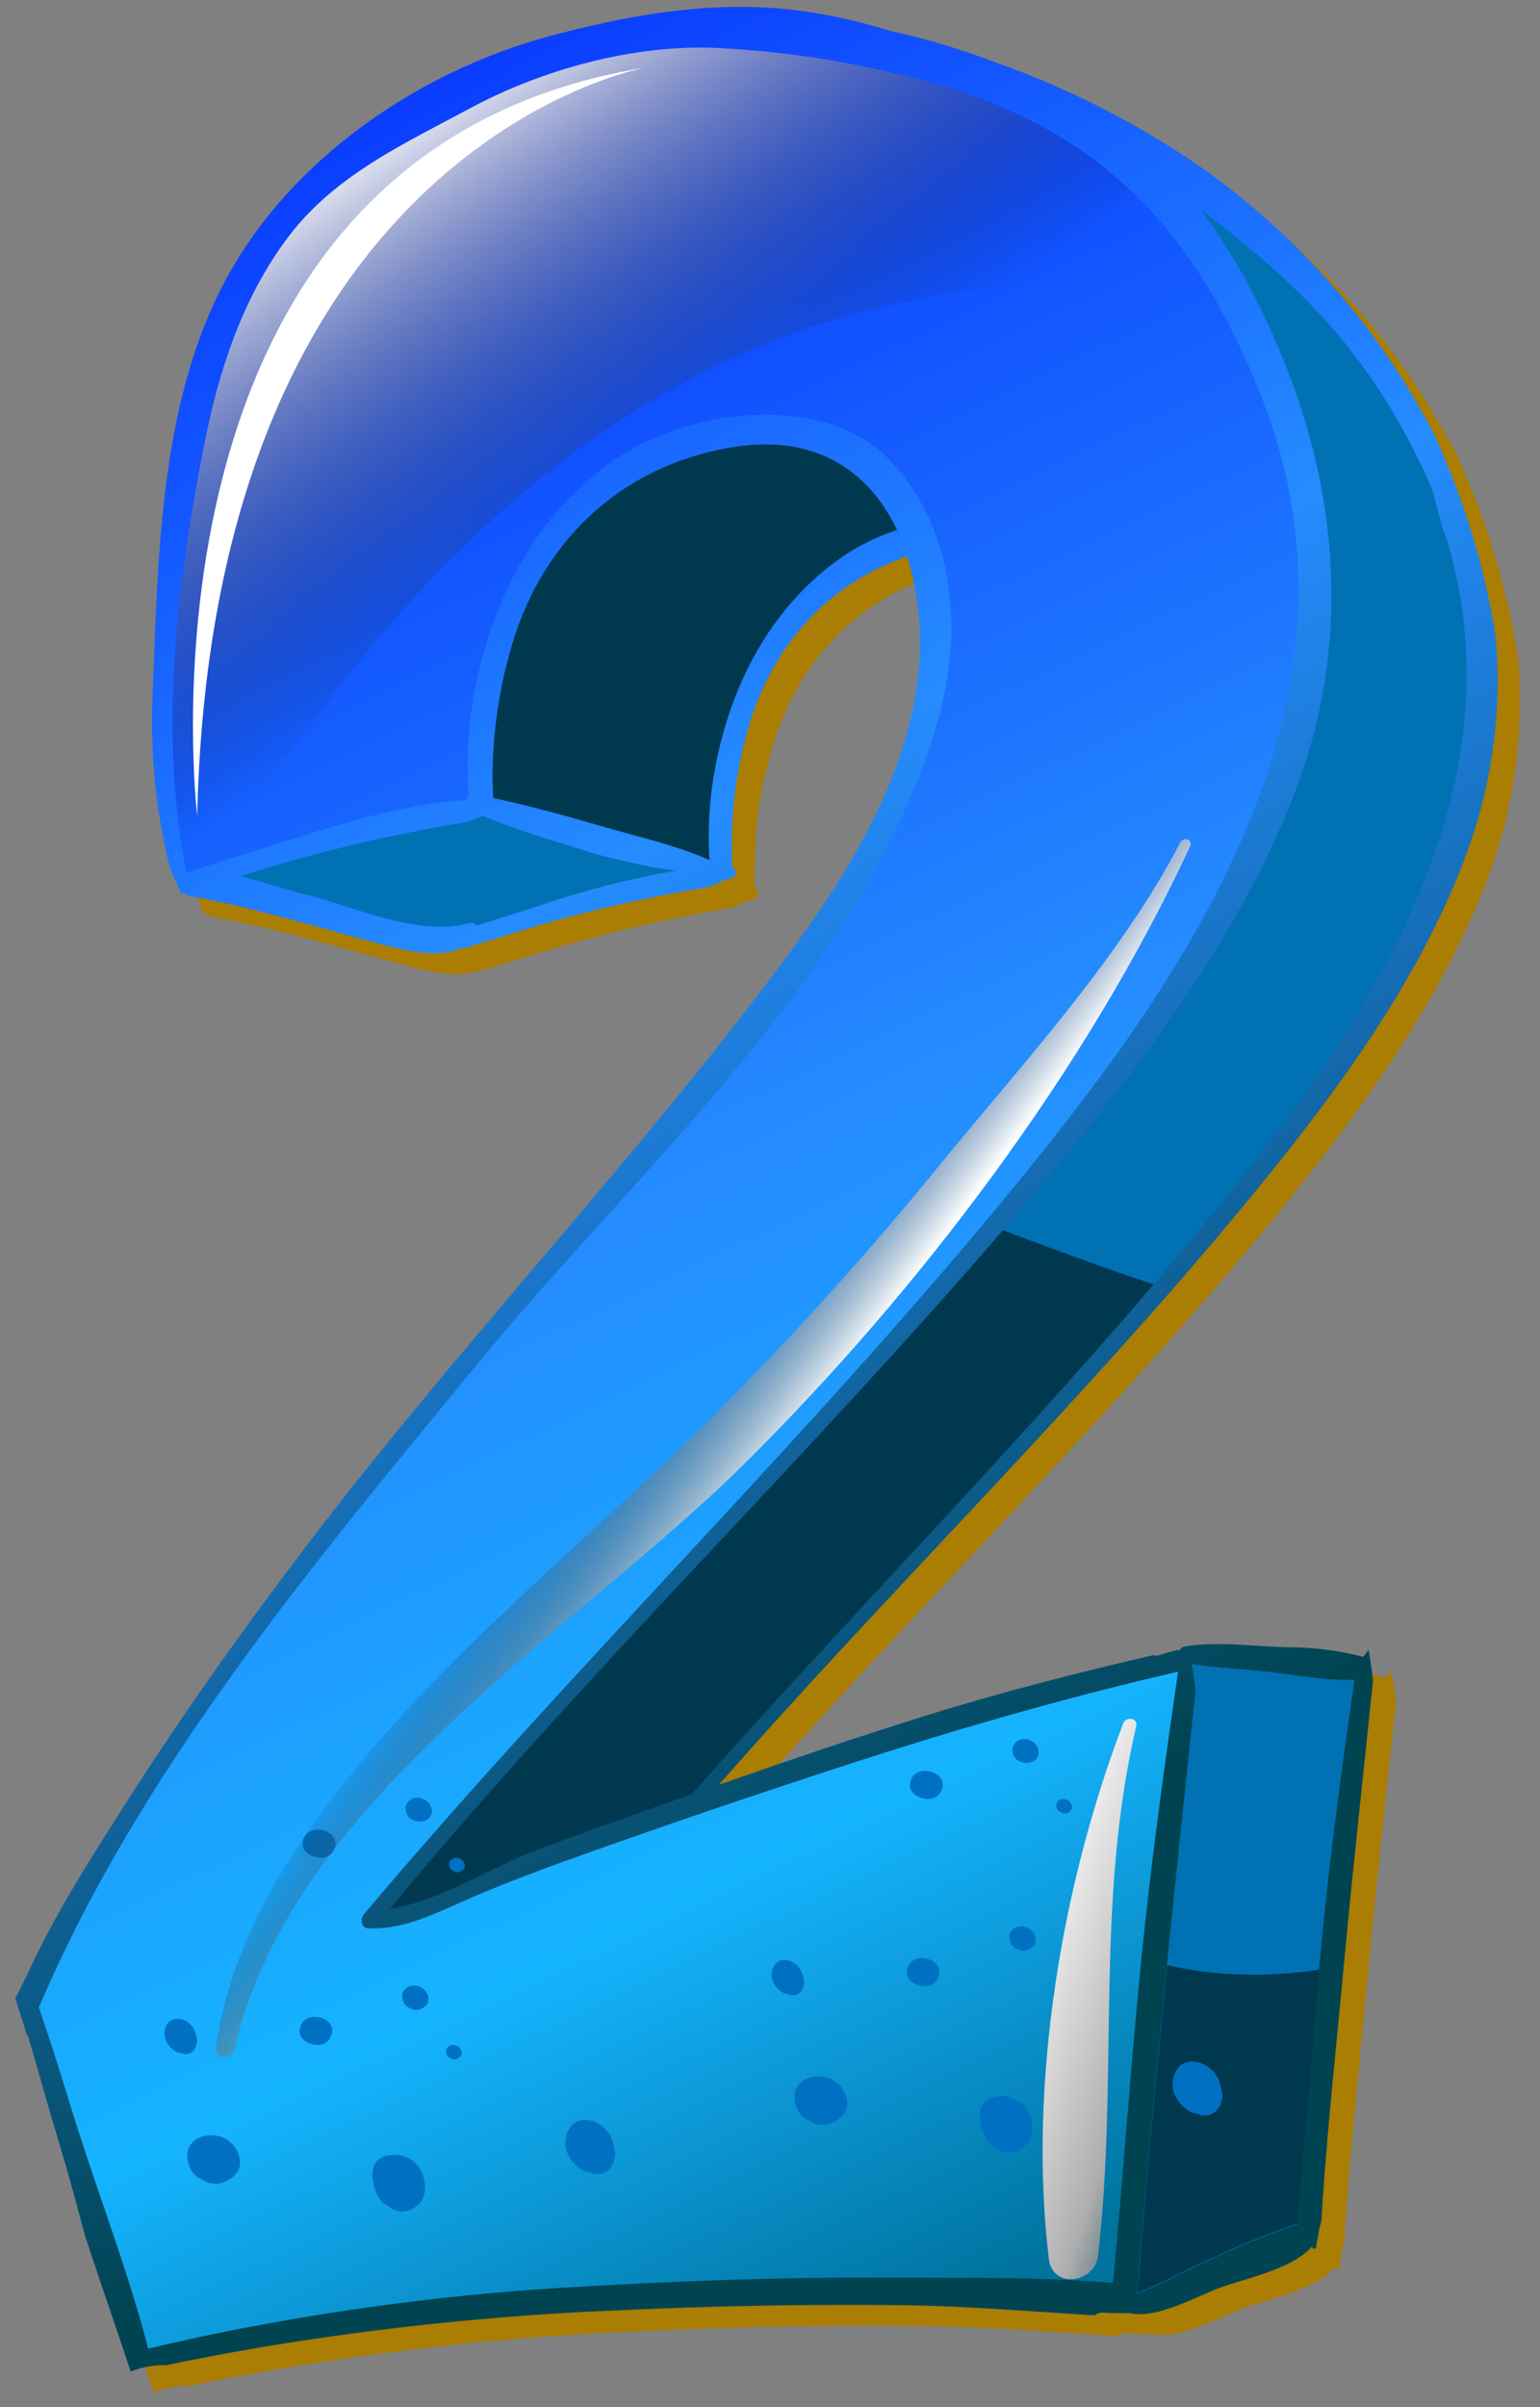 <svg width="73" height="114" viewBox="0 0 73 114" fill="none" xmlns="http://www.w3.org/2000/svg">
<rect x="0" y="0" width="73" height="114" fill="#808080" stroke="none"/>
<g clip-path="url(#clip0_3_892)">
<g style="mix-blend-mode:overlay">
<path d="M1.84 95.798C2.014 96.346 2.21 96.909 2.355 97.449L2.381 97.379C2.929 99.145 3.417 100.927 3.932 102.63C4.358 104.015 4.736 105.437 5.113 106.87C5.824 109.018 6.565 111.155 7.284 113.303C7.824 113.085 8.404 112.982 8.987 112.999C11.016 112.569 13.06 112.206 15.112 111.888C20.151 111.109 25.23 110.615 30.325 110.407C34.806 110.192 39.286 110.109 43.767 110.159C46.837 110.192 49.915 110.459 52.985 110.636C53.081 110.55 53.207 110.505 53.336 110.51C53.766 110.54 54.192 110.54 54.618 110.533C55.873 110.825 57.721 109.792 58.788 109.381C60.076 108.885 62.298 108.488 63.276 107.381L63.335 107.481H63.461C63.483 107.322 63.513 107.166 63.539 107.007C63.568 106.921 63.584 106.831 63.587 106.741C63.631 106.526 63.676 106.318 63.731 106.122C63.731 105.778 63.768 105.433 63.791 105.093C64.05 101.349 64.457 97.612 64.805 93.876C65.216 89.432 65.712 85.021 66.168 80.596C66.124 80.103 66.046 79.611 65.957 79.115C65.879 79.233 65.794 79.344 65.712 79.459C64.529 79.152 63.31 78.999 62.087 79.004C60.461 78.963 58.884 78.711 57.273 78.956C57.217 78.966 57.165 78.987 57.118 79.019C57.072 79.051 57.032 79.093 57.002 79.141L56.858 79.159C56.58 79.233 56.31 79.307 56.036 79.396C55.945 79.427 55.846 79.427 55.755 79.396C52.203 80.218 48.667 81.115 45.16 82.203C41.797 83.244 38.468 84.377 35.161 85.536C43.404 76.152 52.381 67.413 60.343 57.762C64.424 52.741 68.497 47.241 70.719 41.061C71.842 37.855 72.262 34.445 71.949 31.062C71.424 27.809 70.468 24.641 69.105 21.641C66.482 16.561 62.671 12.191 57.995 8.902C54.968 6.818 51.68 5.142 48.215 3.918C46.628 3.311 44.997 2.823 43.338 2.459C38.938 1.129 34.702 0.637 27.044 2.722C21.2 4.31 15.419 8.128 12.231 13.439C8.606 19.453 8.58 27.318 8.309 34.102C8.204 36.795 8.483 39.488 9.139 42.101C9.324 42.498 9.509 42.905 9.661 43.316C9.713 43.294 9.768 43.286 9.82 43.268C9.895 43.351 9.995 43.407 10.105 43.427C12.879 43.931 15.634 44.742 18.352 45.486C19.774 45.856 21.452 46.438 22.852 45.934C22.892 45.934 22.93 45.908 22.97 45.901L23.244 45.853L26.61 44.812C29.268 44.047 31.969 43.441 34.698 42.998C35.092 42.811 35.496 42.648 35.909 42.509C35.98 42.316 35.957 42.105 35.769 42.042C35.769 41.779 35.769 41.516 35.769 41.257C35.758 39.4 36.008 37.55 36.509 35.761C37.594 31.662 40.312 28.637 44.127 27.329C44.761 29.429 44.898 31.648 44.526 33.81C43.604 39.435 39.912 44.401 36.513 48.797C29.984 57.181 22.726 64.946 16.256 73.353C13.012 77.563 9.909 81.892 7.047 86.373C5.391 88.965 3.658 91.672 2.358 94.52C2.177 94.89 1.988 95.261 1.807 95.631C1.807 95.664 1.832 95.701 1.847 95.735C1.841 95.755 1.839 95.776 1.84 95.798Z" fill="#AA7D03"/>
</g>
<path d="M68.016 20.641C65.394 15.562 61.582 11.191 56.906 7.902C53.884 5.823 50.599 4.153 47.137 2.936C45.55 2.328 43.92 1.84 42.26 1.477C37.861 0.148 33.624 -0.345 25.966 1.737C20.126 3.325 14.345 7.143 11.153 12.454C7.524 18.471 7.495 26.333 7.228 33.117C7.123 35.81 7.402 38.503 8.057 41.116C8.239 41.513 8.428 41.92 8.576 42.331L8.739 42.283C8.812 42.368 8.913 42.425 9.024 42.442C11.794 42.946 14.553 43.76 17.271 44.505C18.689 44.875 20.371 45.453 21.767 44.949C21.767 44.949 21.845 44.919 21.885 44.912L22.159 44.868C23.27 44.523 24.403 44.168 25.525 43.823C28.183 43.059 30.884 42.453 33.613 42.009C34.009 41.821 34.416 41.656 34.831 41.516C34.902 41.327 34.88 41.116 34.691 41.053C34.691 40.787 34.691 40.524 34.691 40.265C34.667 38.408 34.903 36.557 35.391 34.765C36.476 30.692 39.194 27.651 43.008 26.348C43.641 28.447 43.777 30.664 43.408 32.825C42.486 38.45 38.794 43.416 35.391 47.815C28.91 56.199 21.648 63.961 15.175 72.368C11.931 76.582 8.831 80.911 5.969 85.392C4.314 87.984 2.58 90.687 1.281 93.539C1.095 93.909 0.91 94.279 0.729 94.65C0.729 94.683 0.755 94.72 0.77 94.753V94.794C0.947 95.346 1.14 95.905 1.288 96.446C1.288 96.423 1.307 96.401 1.314 96.375C1.84 98.16 2.329 99.942 2.847 101.645C3.269 103.034 3.651 104.456 4.028 105.885C4.739 108.033 5.48 110.17 6.198 112.318C6.74 112.102 7.319 111.998 7.902 112.014C9.931 111.588 11.976 111.221 14.023 110.903C19.064 110.124 24.144 109.63 29.24 109.422C33.718 109.209 38.199 109.127 42.682 109.174C45.752 109.207 48.826 109.473 51.9 109.655C51.995 109.567 52.122 109.521 52.251 109.525C52.681 109.555 53.107 109.555 53.533 109.551C54.784 109.844 56.636 108.811 57.699 108.396C58.991 107.903 61.213 107.503 62.191 106.4L62.25 106.496H62.376C62.398 106.337 62.428 106.181 62.454 106.022C62.483 105.936 62.499 105.846 62.502 105.755C62.542 105.541 62.591 105.333 62.646 105.137C62.665 104.793 62.679 104.452 62.705 104.111C62.965 100.367 63.372 96.631 63.72 92.891C64.131 88.465 64.627 84.04 65.083 79.611C65.038 79.118 64.957 78.63 64.872 78.13C64.794 78.245 64.709 78.359 64.627 78.47C63.445 78.163 62.227 78.01 61.006 78.015C59.38 77.974 57.802 77.726 56.191 77.971C56.136 77.978 56.082 77.998 56.035 78.03C55.989 78.061 55.95 78.103 55.921 78.152H55.777C55.499 78.226 55.225 78.3 54.955 78.389C54.862 78.42 54.762 78.42 54.669 78.389C51.122 79.211 47.585 80.107 44.075 81.196C40.716 82.237 37.387 83.37 34.076 84.529C42.319 75.145 51.296 66.405 59.236 56.755C63.376 51.73 67.457 46.234 69.656 40.05C70.783 36.845 71.204 33.434 70.889 30.051C70.353 26.801 69.387 23.637 68.016 20.641Z" fill="url(#paint0_linear_3_892)"/>
<path d="M25.511 42.912L22.604 43.834C22.563 43.778 22.504 43.736 22.437 43.716C22.37 43.696 22.299 43.699 22.233 43.723C19.793 44.39 16.704 42.894 14.316 42.32C13.457 42.116 12.42 41.742 11.402 41.498L13.32 40.905C16.24 40.068 19.208 39.405 22.207 38.92C22.43 38.813 22.663 38.735 22.889 38.643C24.515 39.324 26.159 39.798 27.862 40.331C28.873 40.65 29.884 40.853 30.921 41.072C31.043 41.098 31.532 41.161 32.08 41.224C29.849 41.612 27.652 42.177 25.511 42.912Z" fill="#0071B3"/>
<path d="M42.501 25.104C41.638 25.391 40.815 25.788 40.053 26.285C36.72 28.537 34.776 32.106 33.972 35.998C33.647 37.554 33.532 39.145 33.628 40.731C32.021 40.02 30.103 39.594 28.444 39.109C26.785 38.624 25.074 38.157 23.37 37.794C23.37 37.528 23.37 37.265 23.348 37.006C23.335 34.974 23.602 32.95 24.14 30.992C25.526 25.767 29.325 22.104 34.62 21.197C38.764 20.478 41.338 22.43 42.619 25.315C42.575 25.248 42.545 25.174 42.501 25.104Z" fill="#00394F"/>
<path d="M56.669 80.074C56.628 79.648 56.554 79.23 56.488 78.811C57.695 78.989 58.924 79.048 60.132 79.181C61.435 79.318 62.92 79.622 64.205 79.552C63.653 83.425 63.116 87.306 62.724 91.213C62.265 95.846 61.946 100.541 61.498 105.207H61.465C61.491 105.252 61.513 105.296 61.539 105.337C60.266 105.754 59.019 106.249 57.806 106.818C57.132 107.115 56.465 107.433 55.803 107.752C55.174 108.096 54.52 108.395 53.847 108.644C53.888 108.444 53.932 108.248 53.981 108.063C54.003 107.692 54.021 107.322 54.047 106.952C54.333 102.848 54.788 98.753 55.158 94.661C55.629 89.769 56.166 84.921 56.669 80.074Z" fill="#0071B3"/>
<path d="M42.105 82.951C46.634 81.522 51.207 80.237 55.84 79.174C55.192 83.699 54.558 88.225 54.103 92.791C53.596 97.864 53.248 103.008 52.759 108.118C49.163 107.814 45.467 107.892 41.945 107.87C36.761 107.84 31.576 108.051 26.422 108.362C21.575 108.671 16.752 109.277 11.979 110.177C10.316 110.484 8.669 110.844 7.024 111.232C6.15 107.84 4.865 104.478 3.806 101.201C3.162 99.201 2.558 97.12 1.84 95.075C6.654 83.762 15.045 73.815 22.756 64.446C30.314 55.27 40.672 46.319 44.304 34.665C45.671 30.292 45.452 25.3 42.212 21.834C39.098 18.501 32.661 19.39 29.251 21.686C25.585 24.152 23.47 28.062 22.585 32.325C22.212 34.089 22.088 35.896 22.215 37.694C22.153 37.748 22.104 37.815 22.074 37.891C19.111 38.083 16.079 39.028 13.312 39.909C11.831 40.379 10.324 40.831 8.843 41.335C7.509 34.795 8.394 27.496 9.661 21.108C10.357 17.582 11.468 14.072 13.69 11.187C15.912 8.302 19.156 6.803 22.263 5.14C25.692 3.288 30.058 2.085 34.032 2.274C37.852 2.463 41.634 3.129 45.289 4.255C52.696 6.647 56.799 11.328 59.732 18.627C65.731 33.588 55.718 47.112 46.515 58.084C37.135 69.26 26.67 79.489 17.26 90.65C17.075 90.869 17.104 91.313 17.46 91.328C19.015 91.391 20.422 90.724 21.841 90.095C23.929 89.165 26.085 88.384 28.24 87.621C32.837 85.992 37.458 84.435 42.105 82.951Z" fill="url(#paint1_linear_3_892)"/>
<path style="mix-blend-mode:screen" d="M10.557 40.779C12.098 37.717 14.338 34.828 16.005 32.632C21.508 25.426 28.755 19.027 37.39 15.853C42.271 14.057 50.096 12.646 57.121 13.383C54.388 9.017 50.722 6.014 45.289 4.255C41.634 3.129 37.852 2.463 34.032 2.274C30.058 2.085 25.692 3.288 22.263 5.14C19.156 6.803 15.882 8.306 13.69 11.187C11.498 14.068 10.357 17.582 9.668 21.108C8.402 27.496 7.517 34.81 8.85 41.335C9.417 41.142 9.987 40.961 10.557 40.779Z" fill="url(#paint2_linear_3_892)"/>
<path d="M55.806 59.514C48.452 68.279 40.353 76.408 32.791 84.984C32.38 85.132 31.962 85.269 31.543 85.418C29.443 86.158 27.336 86.899 25.248 87.695C23.226 88.462 20.745 90.095 18.474 90.402C28.577 78.207 40.164 67.313 50.229 55.092C54.766 49.578 59.239 43.564 61.646 36.795C64.053 30.025 63.365 22.797 60.535 16.323C59.592 14.067 58.388 11.93 56.947 9.954C62.087 13.82 65.294 17.268 67.875 23.137C67.945 23.3 68.427 25.359 68.542 25.407C72.478 38.306 63.813 49.971 55.806 59.514Z" fill="#0071B3"/>
<path d="M61.513 105.189C61.883 101.219 62.194 97.234 62.557 93.276C60.157 93.666 57.704 93.599 55.329 93.079C55.281 93.594 55.221 94.105 55.177 94.62C54.807 98.712 54.347 102.808 54.066 106.911C54.04 107.281 54.022 107.652 53.999 108.022C53.951 108.207 53.907 108.392 53.866 108.603C54.539 108.354 55.192 108.056 55.821 107.711C56.484 107.392 57.151 107.074 57.825 106.778C59.038 106.208 60.284 105.713 61.557 105.296C61.532 105.256 61.509 105.211 61.483 105.167L61.513 105.189Z" fill="#00394F"/>
<path d="M47.537 58.266C38.131 69.205 27.692 79.274 18.478 90.402C20.748 90.095 23.23 88.462 25.251 87.695C27.336 86.903 29.443 86.173 31.547 85.418C31.965 85.269 32.384 85.132 32.795 84.984C39.99 76.837 47.633 69.094 54.684 60.832C52.288 60.032 49.911 59.155 47.537 58.266Z" fill="#00394F"/>
<g style="mix-blend-mode:multiply">
<path d="M47.867 91.583C47.843 91.68 47.842 91.782 47.864 91.88C47.886 91.977 47.93 92.069 47.993 92.146C48.049 92.214 48.121 92.266 48.204 92.298C48.295 92.36 48.403 92.394 48.513 92.394C48.623 92.394 48.731 92.36 48.822 92.298C49.367 92.002 49.011 91.354 48.596 91.261C48.456 91.216 48.305 91.224 48.17 91.284C48.036 91.343 47.928 91.45 47.867 91.583Z" fill="#0071C2"/>
</g>
<g style="mix-blend-mode:multiply">
<path d="M49.941 94.279C49.926 94.336 49.925 94.396 49.938 94.453C49.951 94.51 49.977 94.564 50.015 94.609C50.048 94.648 50.092 94.679 50.141 94.698C50.195 94.735 50.26 94.755 50.326 94.755C50.392 94.755 50.456 94.735 50.511 94.698C50.833 94.524 50.622 94.142 50.374 94.087C50.291 94.058 50.2 94.062 50.119 94.098C50.039 94.133 49.975 94.198 49.941 94.279Z" fill="#0071C2"/>
</g>
<g style="mix-blend-mode:multiply">
<path d="M37.698 99.034C37.653 99.227 37.652 99.427 37.697 99.619C37.741 99.812 37.829 99.992 37.953 100.145C38.065 100.282 38.213 100.386 38.379 100.445C38.562 100.568 38.777 100.633 38.998 100.633C39.218 100.633 39.433 100.568 39.616 100.445C40.694 99.86 39.986 98.56 39.157 98.379C38.546 98.242 37.868 98.46 37.698 99.034Z" fill="#0071C2"/>
</g>
<g style="mix-blend-mode:multiply">
<path d="M42.986 93.413C42.956 94.005 44.164 94.409 44.467 93.661C44.897 92.716 43.045 92.28 42.986 93.413Z" fill="#0071C2"/>
</g>
<g style="mix-blend-mode:multiply">
<path d="M46.793 101.382C46.882 101.516 47.012 101.617 47.163 101.671C47.321 101.833 47.532 101.934 47.757 101.957C47.983 101.979 48.209 101.921 48.396 101.793C48.624 101.647 48.796 101.428 48.883 101.171C48.969 100.915 48.966 100.637 48.874 100.382C48.806 100.071 48.634 99.792 48.388 99.59C48.141 99.389 47.834 99.276 47.515 99.271C45.96 99.267 46.448 100.845 46.793 101.382Z" fill="#0071C2"/>
</g>
<g style="mix-blend-mode:multiply">
<path d="M55.621 99.034C55.69 99.254 55.802 99.457 55.95 99.632C56.099 99.807 56.282 99.95 56.488 100.052C56.58 100.084 56.676 100.102 56.773 100.108C56.798 100.126 56.825 100.141 56.855 100.152C56.955 100.185 57.061 100.198 57.167 100.189C57.272 100.181 57.375 100.151 57.469 100.103C57.563 100.054 57.647 99.987 57.715 99.906C57.783 99.825 57.834 99.731 57.865 99.63L57.888 99.512C57.924 99.43 57.944 99.342 57.947 99.253C57.946 99.133 57.924 99.016 57.88 98.904C57.84 98.58 57.692 98.278 57.46 98.048C57.227 97.819 56.924 97.674 56.599 97.638C55.658 97.575 55.484 98.608 55.621 99.034Z" fill="#0071C2"/>
</g>
<g style="mix-blend-mode:multiply">
<path d="M36.605 93.742C36.65 93.886 36.724 94.02 36.822 94.134C36.92 94.249 37.04 94.342 37.176 94.409C37.236 94.432 37.3 94.445 37.365 94.446L37.416 94.479C37.482 94.5 37.552 94.508 37.621 94.502C37.69 94.496 37.757 94.477 37.818 94.445C37.879 94.413 37.934 94.369 37.978 94.316C38.022 94.263 38.055 94.201 38.076 94.135C38.077 94.109 38.077 94.083 38.076 94.057C38.103 94.004 38.117 93.946 38.116 93.887C38.115 93.808 38.1 93.731 38.072 93.657C38.046 93.445 37.949 93.248 37.797 93.097C37.645 92.947 37.447 92.852 37.235 92.828C36.628 92.787 36.517 93.465 36.605 93.742Z" fill="#0071C2"/>
</g>
<g style="mix-blend-mode:multiply">
<path d="M48.011 82.718C47.987 82.814 47.985 82.914 48.005 83.011C48.026 83.108 48.069 83.199 48.13 83.277C48.237 83.384 48.376 83.455 48.525 83.481C48.675 83.507 48.829 83.486 48.967 83.421C49.504 83.125 49.152 82.477 48.733 82.388C48.593 82.343 48.442 82.352 48.308 82.413C48.175 82.474 48.069 82.583 48.011 82.718Z" fill="#0071C2"/>
</g>
<g style="mix-blend-mode:multiply">
<path d="M50.085 85.414C50.071 85.471 50.071 85.531 50.084 85.588C50.097 85.645 50.124 85.699 50.163 85.743C50.195 85.784 50.237 85.814 50.285 85.832C50.339 85.87 50.404 85.89 50.47 85.89C50.536 85.89 50.601 85.87 50.655 85.832C50.974 85.654 50.766 85.273 50.518 85.218C50.435 85.189 50.343 85.194 50.263 85.23C50.182 85.267 50.119 85.332 50.085 85.414Z" fill="#0071C2"/>
</g>
<g style="mix-blend-mode:multiply">
<path d="M43.13 84.547C43.097 85.136 44.308 85.54 44.634 84.796C45.041 83.851 43.19 83.41 43.13 84.547Z" fill="#0071C2"/>
</g>
<g style="mix-blend-mode:multiply">
<path d="M19.082 94.387C19.058 94.483 19.057 94.584 19.079 94.681C19.101 94.778 19.145 94.869 19.208 94.946C19.264 95.014 19.337 95.066 19.419 95.098C19.511 95.16 19.619 95.194 19.73 95.194C19.841 95.194 19.949 95.16 20.041 95.098C20.582 94.805 20.226 94.157 19.811 94.064C19.672 94.018 19.519 94.025 19.384 94.084C19.249 94.144 19.142 94.252 19.082 94.387Z" fill="#0071C2"/>
</g>
<g style="mix-blend-mode:multiply">
<path d="M21.156 97.06C21.142 97.118 21.142 97.178 21.155 97.236C21.167 97.293 21.193 97.347 21.23 97.394C21.265 97.431 21.308 97.46 21.356 97.479C21.41 97.516 21.475 97.537 21.541 97.537C21.607 97.537 21.672 97.516 21.726 97.479C22.048 97.301 21.837 96.92 21.589 96.868C21.506 96.839 21.415 96.843 21.334 96.879C21.254 96.915 21.19 96.98 21.156 97.06Z" fill="#0071C2"/>
</g>
<g style="mix-blend-mode:multiply">
<path d="M8.917 101.819C8.87 102.011 8.868 102.211 8.912 102.404C8.955 102.597 9.043 102.777 9.168 102.93C9.282 103.066 9.429 103.171 9.594 103.234C9.776 103.359 9.992 103.426 10.213 103.426C10.434 103.426 10.649 103.359 10.831 103.234C11.912 102.649 11.201 101.352 10.372 101.167C9.761 101.023 9.083 101.253 8.917 101.819Z" fill="#0071C2"/>
</g>
<g style="mix-blend-mode:multiply">
<path d="M14.201 96.194C14.171 96.786 15.379 97.19 15.682 96.442C16.116 95.498 14.26 95.061 14.201 96.194Z" fill="#0071C2"/>
</g>
<g style="mix-blend-mode:multiply">
<path d="M18.008 104.163C18.098 104.297 18.227 104.399 18.378 104.456C18.537 104.617 18.748 104.718 18.973 104.74C19.199 104.761 19.425 104.703 19.611 104.574C20.223 104.245 20.189 103.571 20.089 103.163C20.021 102.852 19.849 102.573 19.603 102.371C19.356 102.17 19.049 102.057 18.73 102.052C17.175 102.049 17.664 103.645 18.008 104.163Z" fill="#0071C2"/>
</g>
<g style="mix-blend-mode:multiply">
<path d="M26.836 101.815C26.904 102.035 27.016 102.239 27.165 102.414C27.314 102.589 27.497 102.732 27.703 102.834C27.795 102.865 27.891 102.884 27.988 102.889C28.014 102.907 28.041 102.922 28.07 102.934C28.17 102.967 28.276 102.98 28.382 102.971C28.488 102.963 28.591 102.934 28.685 102.885C28.779 102.836 28.863 102.77 28.93 102.688C28.998 102.607 29.049 102.513 29.081 102.412L29.103 102.293C29.139 102.213 29.159 102.126 29.162 102.037C29.164 101.911 29.141 101.785 29.095 101.667C29.055 101.343 28.907 101.042 28.674 100.812C28.442 100.582 28.139 100.437 27.814 100.401C26.873 100.356 26.699 101.389 26.836 101.815Z" fill="#0071C2"/>
</g>
<g style="mix-blend-mode:multiply">
<path d="M7.824 96.523C7.868 96.668 7.941 96.802 8.039 96.917C8.136 97.032 8.256 97.126 8.391 97.194C8.452 97.213 8.515 97.226 8.58 97.231L8.632 97.26C8.697 97.282 8.767 97.29 8.836 97.285C8.905 97.279 8.972 97.26 9.034 97.228C9.095 97.195 9.15 97.151 9.194 97.098C9.238 97.044 9.271 96.982 9.291 96.916C9.291 96.89 9.291 96.864 9.309 96.838C9.332 96.786 9.345 96.729 9.346 96.672C9.348 96.593 9.332 96.514 9.302 96.442C9.277 96.229 9.181 96.031 9.029 95.881C8.877 95.73 8.678 95.635 8.465 95.612C7.846 95.568 7.732 96.238 7.824 96.523Z" fill="#0071C2"/>
</g>
<g style="mix-blend-mode:multiply">
<path d="M19.245 85.499C19.221 85.595 19.22 85.696 19.241 85.793C19.262 85.89 19.305 85.98 19.367 86.058C19.475 86.165 19.613 86.236 19.763 86.262C19.912 86.288 20.066 86.267 20.204 86.203C20.741 85.91 20.389 85.262 19.971 85.169C19.83 85.123 19.678 85.132 19.543 85.193C19.409 85.254 19.302 85.363 19.245 85.499Z" fill="#0071C2"/>
</g>
<g style="mix-blend-mode:multiply">
<path d="M21.3 88.195C21.285 88.253 21.285 88.313 21.298 88.371C21.312 88.429 21.339 88.483 21.378 88.528C21.41 88.567 21.452 88.597 21.5 88.613C21.554 88.652 21.619 88.673 21.685 88.673C21.752 88.673 21.816 88.652 21.87 88.613C22.189 88.436 21.982 88.054 21.733 87.999C21.65 87.975 21.56 87.982 21.481 88.018C21.402 88.054 21.338 88.117 21.3 88.195Z" fill="#0071C2"/>
</g>
<g style="mix-blend-mode:multiply">
<path d="M14.345 87.328C14.316 87.921 15.523 88.325 15.849 87.576C16.256 86.632 14.405 86.195 14.345 87.328Z" fill="#0071C2"/>
</g>
<path d="M9.346 38.643C9.346 38.643 5.602 7.217 30.602 3.199C30.602 3.199 10.087 6.828 9.346 38.643Z" fill="white"/>
<path style="mix-blend-mode:overlay" d="M55.943 39.909C53.003 45.56 48.089 50.782 44.093 55.725C39.471 61.353 34.453 66.644 29.077 71.556C22.096 78.037 11.609 86.928 10.242 96.942C10.153 97.601 11.009 97.564 11.139 97.001C13.797 85.288 27.207 77.326 35.309 69.301C43.578 61.11 51.485 50.678 56.417 40.076C56.543 39.739 56.099 39.613 55.943 39.909Z" fill="url(#paint3_linear_3_892)"/>
<path style="mix-blend-mode:overlay" d="M53.24 81.629C50.303 89.306 48.73 98.779 49.718 106.985C49.892 108.425 51.9 108.137 52.051 106.826C53.029 98.397 51.896 90.161 53.859 81.763C53.955 81.348 53.377 81.277 53.24 81.629Z" fill="url(#paint4_linear_3_892)"/>
</g>
<defs>
<linearGradient id="paint0_linear_3_892" x1="3.995" y1="4.466" x2="48.278" y2="87.391" gradientUnits="userSpaceOnUse">
<stop stop-color="#052DFF"/>
<stop offset="0.47" stop-color="#258CFF"/>
<stop offset="1" stop-color="#004452"/>
</linearGradient>
<linearGradient id="paint1_linear_3_892" x1="6.161" y1="8.213" x2="52.796" y2="105.244" gradientUnits="userSpaceOnUse">
<stop stop-color="#052DFF"/>
<stop offset="0.51" stop-color="#258CFF"/>
<stop offset="0.79" stop-color="#15B4FF"/>
<stop offset="1" stop-color="#00739F"/>
</linearGradient>
<linearGradient id="paint2_linear_3_892" x1="18.089" y1="5.221" x2="31.25" y2="24.774" gradientUnits="userSpaceOnUse">
<stop stop-color="white"/>
<stop offset="1" stop-opacity="0"/>
</linearGradient>
<linearGradient id="paint3_linear_3_892" x1="36.057" y1="70.546" x2="29.106" y2="65.472" gradientUnits="userSpaceOnUse">
<stop stop-color="white"/>
<stop offset="1" stop-opacity="0"/>
</linearGradient>
<linearGradient id="paint4_linear_3_892" x1="47.256" y1="93.057" x2="63.05" y2="98.323" gradientUnits="userSpaceOnUse">
<stop stop-color="white"/>
<stop offset="0.46" stop-color="#AFAFAF"/>
<stop offset="1" stop-opacity="0"/>
</linearGradient>
<clipPath id="clip0_3_892">
<rect width="71.305" height="112.977" fill="white" transform="translate(0.729 0.326)"/>
</clipPath>
</defs>
</svg>
